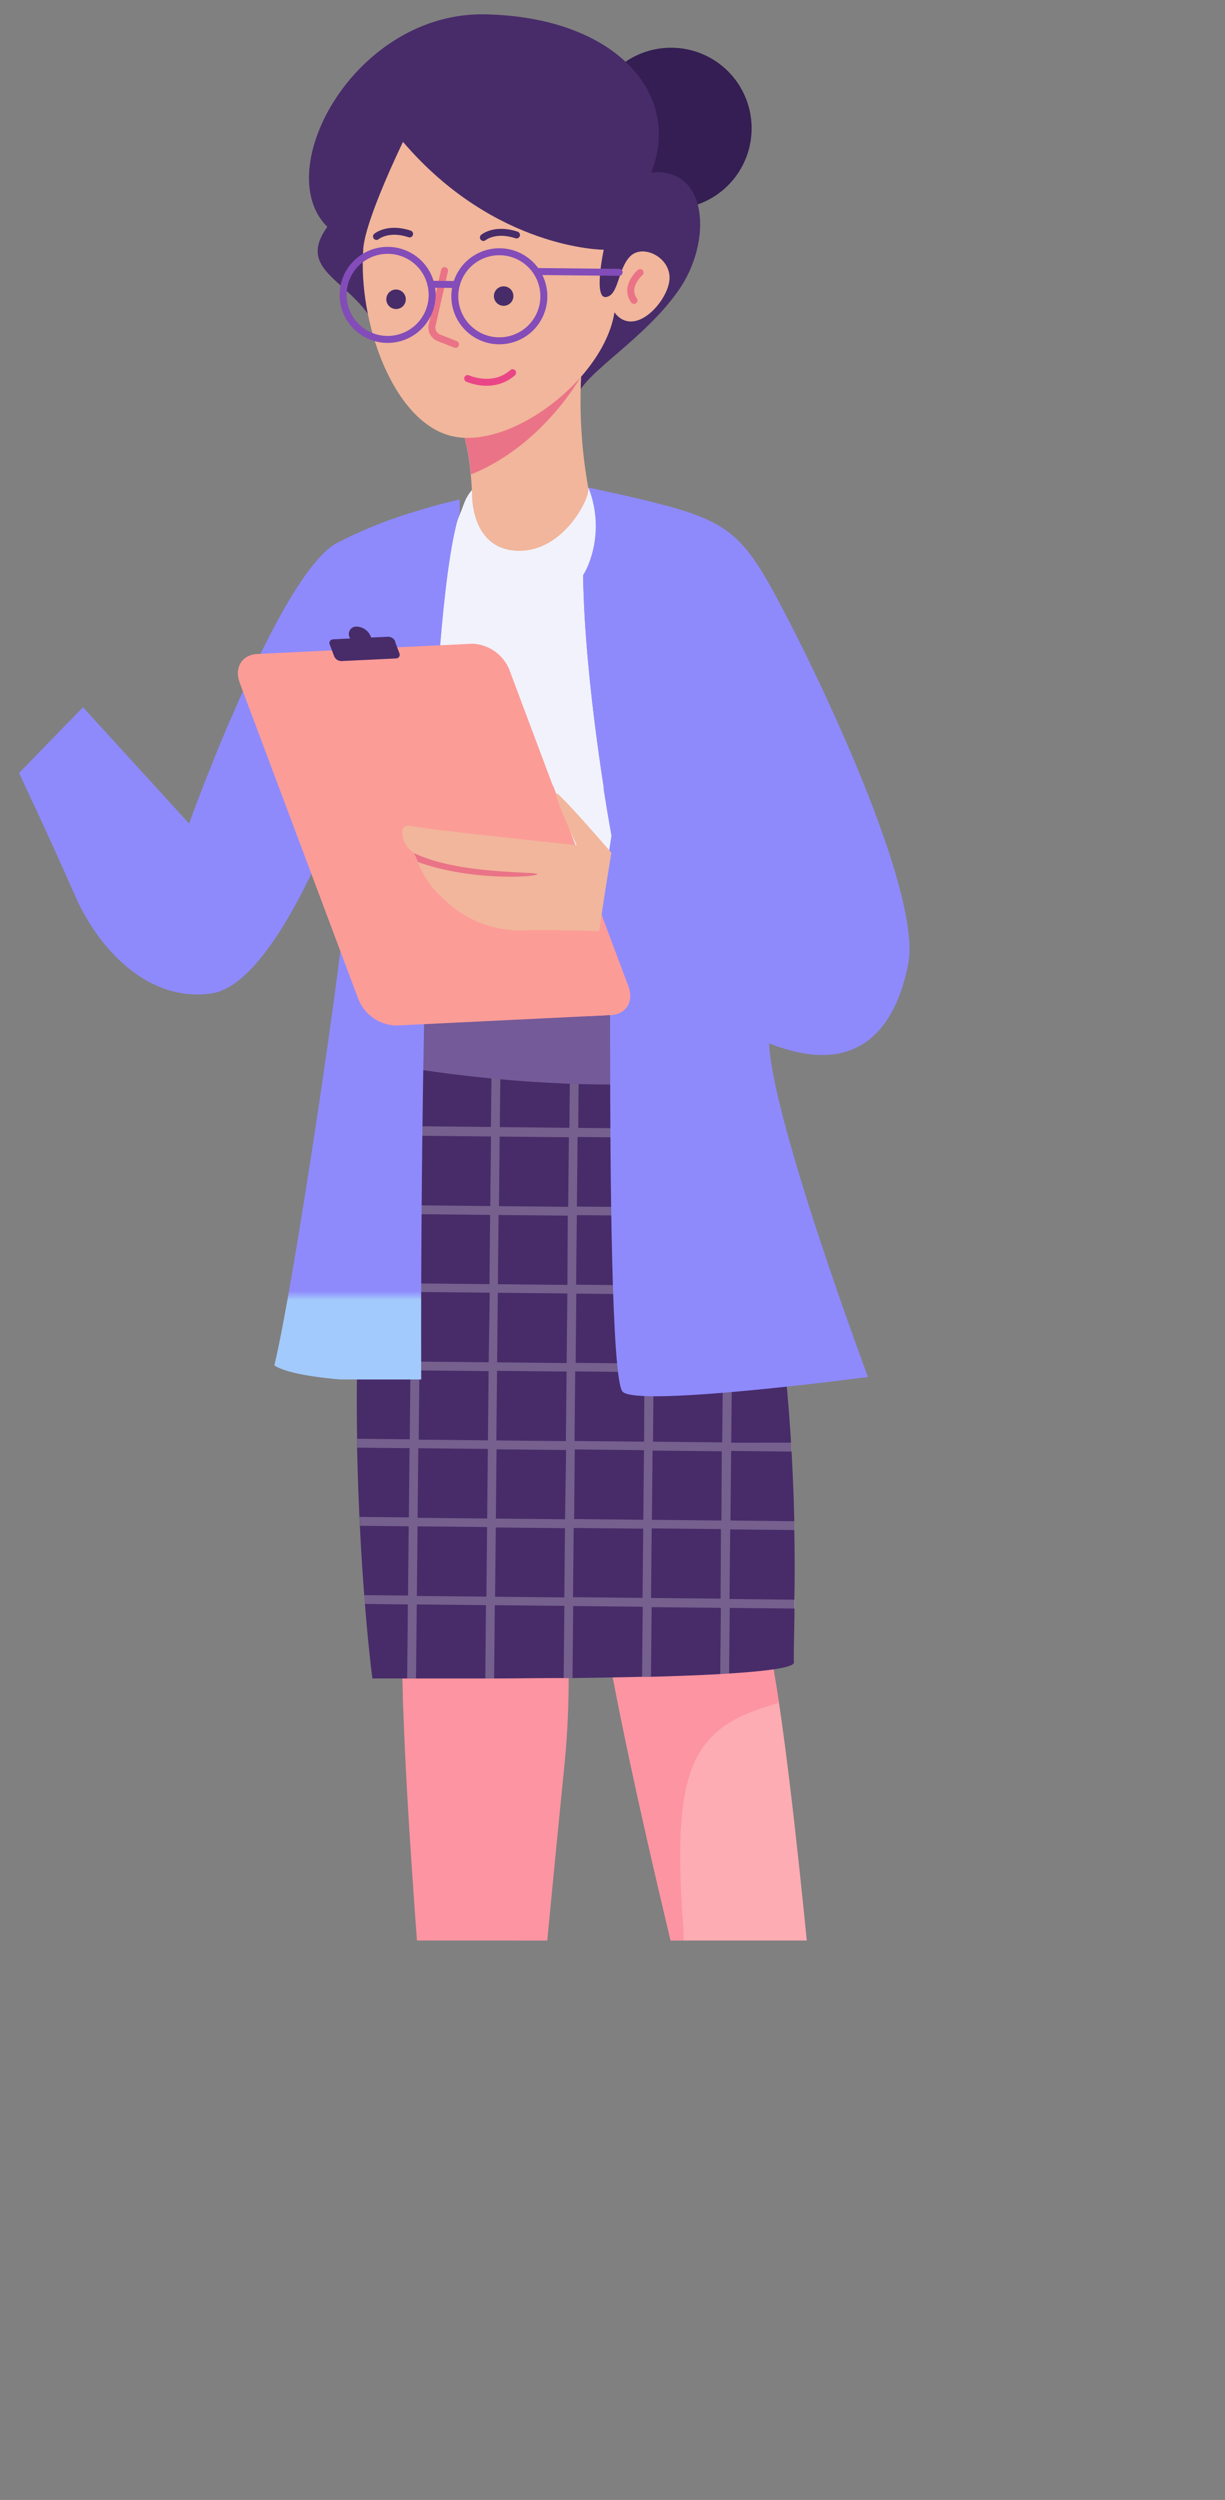 <svg id="Layer_1" data-name="Layer 1" xmlns="http://www.w3.org/2000/svg" xmlns:xlink="http://www.w3.org/1999/xlink" viewBox="0 0 176.12 359.28"><rect x="0" y="0" width="176.12" height="359.28" fill="#808080" stroke="none"/><defs><clipPath id="clip-path" transform="translate(-269.87 -33.36)"><path d="M415.44,17V295.25a17,17,0,0,1-17,17H17a17,17,0,0,1-17-17V17A17,17,0,0,1,17,0H398.44" style="fill:none"/></clipPath><clipPath id="clip-path-2" transform="translate(-269.87 -33.36)"><rect x="251.07" y="35.42" width="163.13" height="345.67" style="fill:none"/></clipPath><clipPath id="clip-path-4" transform="translate(-269.87 -33.36)"><path d="M356.34,265.23c2.41,14.88,7.06,35.15,11.44,53.21,5.22,21.52,10.07,39.89,10.29,42.21.29,3-.35,7.45-.42,10.79a11.5,11.5,0,0,0,.28,3.36c.86,2.93,29.08,2.76,29.63.29s-1.6-4.13-4.8-6.26c-1.18-.78-3.14-1.74-5.16-2.81-3.43-1.82-7-4-7.4-6.3-.45-2.94-4.41-55.27-8.33-81.62-1-6.49-1.93-11.41-2.84-13.62Z" style="fill:none"/></clipPath><linearGradient id="linear-gradient" x1="-476.18" y1="532.51" x2="-476.18" y2="532.51" gradientTransform="matrix(117.39, 0, 0, -61.62, 56150.45, 33136.05)" gradientUnits="userSpaceOnUse"><stop offset="0" stop-color="#ffc5c5"/><stop offset="1" stop-color="#ff94a1"/></linearGradient><clipPath id="clip-path-5" transform="translate(-269.87 -33.36)"><path d="M356.34,265.23c2.41,14.88,7.06,35.15,11.44,53.21a43.85,43.85,0,0,0,.25-9.16c-1.6-22.59,1.7-27.93,13.84-31.18-1-6.49-1.94-11.41-2.85-13.62Z" style="fill:none"/></clipPath><linearGradient id="linear-gradient-2" x1="-479.71" y1="522.39" x2="-479.69" y2="522.39" gradientTransform="matrix(54.35, 0, 0, -26.37, 26323.88, 14066.42)" xlink:href="#linear-gradient"/><clipPath id="clip-path-6" transform="translate(-269.87 -33.36)"><path d="M327.71,268.16c0,3.15,0,6.83.14,10.85.93,28,5.64,72.95,4.68,77.52-.59,2.81-5.17,7.22-10,10.92-4.19,3.2-8.58,5.87-10.8,6.54-4.8,1.45.86,3.9,9.69,3.84s26.65-1.08,26.68-3.63a16.68,16.68,0,0,0-.83-3.88c-1-3.63-2.64-8.78-2.59-13.37,0-2.78.87-12.86,2-24.66h0c1.52-16.8,3.52-37.09,4.29-44.74a126.37,126.37,0,0,0,.23-23.34Z" style="fill:none"/></clipPath><linearGradient id="linear-gradient-3" x1="-474.54" y1="534.12" x2="-474.53" y2="534.12" gradientTransform="matrix(122.35, 0, 0, -81.97, 58308.65, 44101.42)" xlink:href="#linear-gradient"/><clipPath id="clip-path-7" transform="translate(-269.87 -33.36)"><path d="M327.71,268.16c0,3.15,0,6.83.14,10.85,9.32,3.42,15.07,8.51,15.91,16.56,1,9.14-1.19,24.26,2.83,36.71,1.53-16.8,3.52-37.08,4.3-44.73a127.36,127.36,0,0,0,.23-23.35Z" style="fill:none"/></clipPath><linearGradient id="linear-gradient-4" x1="-478.01" y1="521.84" x2="-477.99" y2="521.84" gradientTransform="matrix(68.46, 0, 0, -25.59, 32972.95, 13653.23)" xlink:href="#linear-gradient"/><clipPath id="clip-path-9" transform="translate(-269.87 -33.36)"><rect x="321.2" y="168.81" width="62.92" height="105.81" style="fill:none"/></clipPath><clipPath id="clip-path-10" transform="translate(-269.87 -33.36)"><path d="M331,119.51,327.4,180c16.13,3,38.61.38,38.61.38l-1.13-66.63-6.64-5.9-12.31-.12-9-2.79Z" style="fill:none"/></clipPath><linearGradient id="linear-gradient-5" x1="-473.33" y1="533.93" x2="-473.32" y2="533.93" gradientTransform="matrix(85.39, 0, 0, -78.26, 40667.5, 41932.27)" gradientUnits="userSpaceOnUse"><stop offset="0" stop-color="#dcdcff"/><stop offset="1" stop-color="#f5f5ff"/></linearGradient><clipPath id="clip-path-12" transform="translate(-269.87 -33.36)"><path d="M356.63,146.63c.66,4.22,1.16,6.9,1.16,6.9s-2.07,15.81-2.3,16.63,2.1,2.72,2.1,2.72,0,4.53,0,11.12c0,17,.19,47.74,1.8,49.37,2.22,2.27,35.27-2.12,35.27-2.12s-5.71-15.25-9.9-29.14c-2.29-7.59-4.13-14.77-4.33-18.83,11.75,4.72,17.87-.83,20-11.25s-13.27-42.46-19.11-53.18c-4.7-8.63-7-10.69-17.52-13.3-2.56-.64-5.6-1.3-9.28-2.1-2.21,11.4.48,32.34,2.16,43.18" style="fill:none"/></clipPath><linearGradient id="linear-gradient-6" x1="-470.96" y1="537.82" x2="-470.95" y2="537.82" gradientTransform="matrix(93.5, 0, 0, -141.41, 44283.73, 76225.26)" gradientUnits="userSpaceOnUse"><stop offset="0" stop-color="#a4ccff"/><stop offset="1" stop-color="#8e8aff"/></linearGradient><clipPath id="clip-path-13" transform="translate(-269.87 -33.36)"><path d="M356.63,146.63l8-21.89-5.33-6.61,6.5-7.76-2-4.82c-2.55-.64-5.6-1.3-9.27-2.1-2.22,11.4.48,32.34,2.16,43.18" style="fill:none"/></clipPath><linearGradient id="linear-gradient-7" x1="-474.13" y1="525.89" x2="-474.11" y2="525.89" gradientTransform="matrix(43.26, 0, 0, -35.54, 20761.01, 18817.41)" xlink:href="#linear-gradient-6"/><clipPath id="clip-path-14" transform="translate(-269.87 -33.36)"><path d="M344.33,112.58c5.95,2.21,7.78,7.69,10.15,1.88a15,15,0,0,0,0-11s-2.33,8.26-10.14,9.13" style="fill:none"/></clipPath><linearGradient id="linear-gradient-8" x1="-473" y1="515.05" x2="-472.96" y2="515.05" gradientTransform="matrix(20.97, 0, 0, -20.19, 10169.46, 10511.72)" xlink:href="#linear-gradient-5"/><clipPath id="clip-path-15" transform="translate(-269.87 -33.36)"><path d="M357.79,153.53s20.69,7.8,21.43,8.26-11.08-29.15-11.08-29.15,7.78,22.3-10.35,20.89" style="fill:none"/></clipPath><linearGradient id="linear-gradient-9" x1="-465.69" y1="529.8" x2="-465.66" y2="529.8" gradientTransform="matrix(31.28, 0, 0, -35.58, 14817.3, 18997.13)" xlink:href="#linear-gradient-6"/><clipPath id="clip-path-16" transform="translate(-269.87 -33.36)"><path d="M357.55,184c10.81,1.6,20.43,10.22,27.17,18.11-2.29-7.59-4.13-14.77-4.33-18.83l-22.8-10.4s0,4.53,0,11.12" style="fill:none"/></clipPath><linearGradient id="linear-gradient-10" x1="-482.72" y1="524.06" x2="-482.69" y2="524.06" gradientTransform="matrix(31.99, 0, 0, -30.15, 15691.71, 15990.07)" xlink:href="#linear-gradient-6"/><clipPath id="clip-path-17" transform="translate(-269.87 -33.36)"><path d="M355,171.46s24.44,11.73,27.07,12.44-2.87-22.11-2.87-22.11l-21.43-8.26Z" style="fill:none"/></clipPath><linearGradient id="linear-gradient-11" x1="-461.81" y1="533.09" x2="-461.78" y2="533.09" gradientTransform="matrix(30.12, 0, 0, -31.49, 14162.68, 16954.47)" xlink:href="#linear-gradient-6"/><clipPath id="clip-path-18" transform="translate(-269.87 -33.36)"><path d="M341.28,175.61l4.6.82s-2.71-43.48-.95-63.93c-4.66,4.85-3.65,63.11-3.65,63.11" style="fill:none"/></clipPath><linearGradient id="linear-gradient-12" x1="-451.97" y1="535.81" x2="-451.92" y2="535.81" gradientTransform="matrix(15.77, 0, 0, -64, 7379.56, 34438.69)" xlink:href="#linear-gradient-5"/><clipPath id="clip-path-19" transform="translate(-269.87 -33.36)"><path d="M336.83,116.16c.76,1.87,7.5-3.58,7.5-3.58-5.18-1-6.58-8.84-6.58-8.84-3,3.41-1.69,10.54-.92,12.42" style="fill:none"/></clipPath><linearGradient id="linear-gradient-13" x1="-472.26" y1="509.07" x2="-472.21" y2="509.07" gradientTransform="matrix(17.2, 0, 0, -16.35, 8372.52, 8435.61)" xlink:href="#linear-gradient-5"/><clipPath id="clip-path-20" transform="translate(-269.87 -33.36)"><path d="M328.92,107.06a66,66,0,0,0-10.57,4.31c-4.72,2.49-10.89,15-15.38,25.51-3.33,7.77-5.73,14.39-5.9,14.85v0L281.8,135l-9.19,9.45s4.66,9.89,8.07,17.67,10.64,15.36,19.64,14,17.84-25.36,18.12-26.11c-1.26,4.46,1.26,6,1.2,11.8s-7.52,56.28-10.33,67.78c4,2.59,21.12,2.49,21.12,2.49S330.17,182,332,144.6c.95-20.17,2.5-36.67,5-39.68a82.11,82.11,0,0,0-8,2.14" style="fill:none"/></clipPath><linearGradient id="linear-gradient-14" x1="-475.69" y1="533.18" x2="-475.68" y2="533.18" gradientTransform="matrix(127.5, 0, 0, -64.85, 60902.98, 34743.43)" xlink:href="#linear-gradient-6"/><clipPath id="clip-path-21" transform="translate(-269.87 -33.36)"><path d="M297.07,151.73v0s7.3,7.23,6.74,5c-.39-1.54-.69-13.14-.84-19.91-3.33,7.77-5.72,14.39-5.89,14.85" style="fill:none"/></clipPath><linearGradient id="linear-gradient-15" x1="-450.49" y1="524.65" x2="-450.42" y2="524.65" gradientTransform="matrix(14.1, 0, 0, -23.28, 6604.28, 12362.83)" xlink:href="#linear-gradient-6"/><clipPath id="clip-path-22" transform="translate(-269.87 -33.36)"><path d="M328.92,107.06l-5.4,7.47,5.84,3.3L325.08,127l6.86,17.63c1-20.17,2.5-36.67,5-39.68a82.41,82.41,0,0,0-8,2.14" style="fill:none"/></clipPath><linearGradient id="linear-gradient-16" x1="-481.16" y1="505.54" x2="-481.13" y2="505.54" gradientTransform="matrix(39.73, 0, 0, -13.59, 19366.45, 6993.05)" xlink:href="#linear-gradient-6"/><clipPath id="clip-path-24" transform="translate(-269.87 -33.36)"><path d="M353.91,84.11,336,94a31.62,31.62,0,0,1,1.55,7.52c.17,1.76.19,3,.19,3s-.18,7.8,6.55,8,10.63-7.93,10.14-9.14a70.43,70.43,0,0,1-1-16.08,9.58,9.58,0,0,1,.7-3.21,2.54,2.54,0,0,1,.16-.28Z" style="fill:none"/></clipPath><clipPath id="clip-path-26" transform="translate(-269.87 -33.36)"><path d="M322.1,69.19c-.78,10.32,4.24,24.86,12.75,26.85s21.86-8.26,23.36-17.79c2.83,3.79,7.65-1.5,7.91-4.69s-3.82-5.2-5.64-3.37-1.63,5.6-3.48,5.86-.33-6.8-.33-6.8-15.6,0-28.86-15.5c0,0-5.45,11.17-5.72,15.44" style="fill:none"/></clipPath><clipPath id="clip-path-28" transform="translate(-269.87 -33.36)"><path d="M337.67,125.88l-10.7.51-9.42.44-10.7.52c-2.2.1-3.33,2-2.52,4.12L321.41,177a6,6,0,0,0,5.46,3.74L354,179.42l3.66-.18c2.2-.11,3.33-2,2.51-4.12l-10.86-28.94-6.21-16.57a6,6,0,0,0-5.27-3.74h-.2" style="fill:none"/></clipPath><linearGradient id="linear-gradient-17" x1="-469.72" y1="535.18" x2="-469.71" y2="535.18" gradientTransform="matrix(73.55, 0, 0, -72.08, 34797.79, 38730.9)" gradientUnits="userSpaceOnUse"><stop offset="0" stop-color="#ffffbd"/><stop offset="1" stop-color="#ff9c97"/></linearGradient><clipPath id="clip-path-30" transform="translate(-269.87 -33.36)"><path d="M350.28,151.92s-16.12.2-20.78.23,6,10.4,12.41,13.76c4.3,2.25,9.51,7.86,12.13,13.5l3.66-.18c2.2-.1,3.33-1.95,2.52-4.12l-10.86-28.94a20.39,20.39,0,0,0,.92,5.75" style="fill:none"/></clipPath><linearGradient id="linear-gradient-18" x1="-482.8" y1="527.48" x2="-482.77" y2="527.48" gradientTransform="matrix(33.67, 0, 0, -36.6, 16509.06, 19470.91)" xlink:href="#linear-gradient-17"/><clipPath id="clip-path-31" transform="translate(-269.87 -33.36)"><path d="M352.77,154.82s-21.47-2.23-23.77-2.75c-.77-.18-1.15.09-1.28.55a3.44,3.44,0,0,0,1.25,3,1.24,1.24,0,0,1,.36.36,7.13,7.13,0,0,1,.62,1.31,13.49,13.49,0,0,0,3.72,5.28,15.62,15.62,0,0,0,11.46,4.5c3.37-.14,10.9.12,10.9.12s.17-1.72,1.74-11.28c0,0-5.3-6.14-7.23-8a2.1,2.1,0,0,0-.66-.52c-.56,0,2.9,7.44,2.9,7.44" style="fill:none"/></clipPath></defs><g style="clip-path:url(#clip-path)"><g id="Mask_Group_32770" data-name="Mask Group 32770"><g id="Group_43879" data-name="Group 43879" style="opacity:0.97"><g id="Group_43959" data-name="Group 43959"><g style="clip-path:url(#clip-path-2)"><g id="Group_43958" data-name="Group 43958"><g id="Group_43881" data-name="Group 43881"><g style="clip-path:url(#clip-path-2)"><g id="Group_43880" data-name="Group 43880"><path id="Path_587907" data-name="Path 587907" d="M414.2,376c0,2.84-26.27,5.14-58.68,5.14s-58.69-2.3-58.69-5.14,26.28-5.13,58.69-5.13,58.68,2.3,58.68,5.13" transform="translate(-269.87 -33.36)" style="fill:#c4c4e8"/></g></g></g><g id="Group_43883" data-name="Group 43883"><g style="clip-path:url(#clip-path-4)"><g id="Group_43882" data-name="Group 43882"><rect id="Rectangle_21770" data-name="Rectangle 21770" x="323.54" y="290.3" width="117.39" height="61.62" transform="translate(-241.49 639.89) rotate(-84.89)" style="fill:url(#linear-gradient)"/></g></g></g><g id="Group_43885" data-name="Group 43885"><g style="clip-path:url(#clip-path-5)"><g id="Group_43884" data-name="Group 43884"><rect id="Rectangle_21771" data-name="Rectangle 21771" x="341.93" y="278.28" width="54.35" height="26.37" transform="translate(-197.95 622.6) rotate(-89.11)" style="fill:url(#linear-gradient-2)"/></g></g></g><g id="Group_43887" data-name="Group 43887"><g style="clip-path:url(#clip-path-6)"><g id="Group_43886" data-name="Group 43886"><rect id="Rectangle_21772" data-name="Rectangle 21772" x="268.37" y="280.06" width="122.35" height="81.97" transform="translate(-355.83 485.23) rotate(-69.68)" style="fill:url(#linear-gradient-3)"/></g></g></g><g id="Group_43889" data-name="Group 43889"><g style="clip-path:url(#clip-path-7)"><g id="Group_43888" data-name="Group 43888"><rect id="Rectangle_21773" data-name="Rectangle 21773" x="305.7" y="285.45" width="68.46" height="25.59" transform="translate(-233.45 600.12) rotate(-89.11)" style="fill:url(#linear-gradient-4)"/></g></g></g><g id="Group_43894" data-name="Group 43894"><g style="clip-path:url(#clip-path-2)"><g id="Group_43893" data-name="Group 43893"><path id="Path_587912" data-name="Path 587912" d="M348.07,374.2c0,2.54-17.85,3.56-26.69,3.62s-14.5-2.39-9.69-3.83c2.23-.68,6.62-3.35,10.8-6.54,2.87,3,5.1,5.44,5.1,5.44s13.14.06,19.65-2.57a17.65,17.65,0,0,1,.83,3.88" transform="translate(-269.87 -33.36)" style="fill:#462968"/><path id="Path_587913" data-name="Path 587913" d="M407.56,375.1c-.54,2.46-28.76,2.63-29.63-.3a11.5,11.5,0,0,1-.28-3.36,109.82,109.82,0,0,0,14.15,1.1,8.39,8.39,0,0,1,5.8-6.52c2,1.08,4,2,5.16,2.81,3.2,2.13,5.35,3.8,4.8,6.26" transform="translate(-269.87 -33.36)" style="fill:#462968"/><path id="Path_587914" data-name="Path 587914" d="M384.1,264.53c-.05,4.36-.15,7.16-.08,7.71.11.75-3.67,1.27-9.38,1.63l-1.28.08c-2.95.17-6.35.29-9.95.39l-1.28,0c-3.23.08-6.61.14-9.95.18H350.9c-3.43,0-6.8.05-9.95.06h-1.27c-3.82,0-7.25,0-10,0h-1.27l-5,0s-.53-3.91-1.07-10.64c0-.42-.07-.84-.1-1.28-.22-2.88-.45-6.23-.63-10l-.06-1.27c-.15-3.09-.26-6.42-.34-10,0-.42,0-.85,0-1.27-.05-3.17-.07-6.5,0-10,0-.42,0-.85,0-1.27q0-4.83.24-9.95l.06-1.28q.19-4.86.57-9.95c0-.42.05-.84.08-1.27.25-3.26.55-6.58.9-9.94.05-.43.09-.85.14-1.28.59-5.31,1.32-10.72,2.24-16.15l3.95-.88,1.28-.28,10-2.22,1.27-.28,10-2.22,1.27-.28,9.93-2.21.05.06c.43.53.85,1.06,1.26,1.6a73.44,73.44,0,0,1,9.77,18.33c.43,1.14.84,2.29,1.24,3.46.18.53.35,1.06.52,1.6s.28.85.41,1.28c1,3.26,1.9,6.6,2.66,10,.1.42.19.84.28,1.27.73,3.32,1.35,6.65,1.88,10,.07.42.13.85.2,1.27.51,3.36.93,6.7,1.27,10,.05.42.09.85.13,1.27.34,3.43.6,6.76.8,10,0,.43.05.86.07,1.28.2,3.52.32,6.86.39,10,0,.43,0,.86,0,1.28.07,3.78.07,7.14,0,9.95,0,.44,0,.87,0,1.28" transform="translate(-269.87 -33.36)" style="fill:#462968"/><g id="Group_43892" data-name="Group 43892" style="opacity:0.25"><g id="Group_43891" data-name="Group 43891"><g style="clip-path:url(#clip-path-9)"><g id="Group_43890" data-name="Group 43890"><path id="Path_587915" data-name="Path 587915" d="M374.75,263.16l.1-10,9.23.09,0-1.27-9.19-.1.1-10,8.7.09c0-.43-.05-.85-.07-1.28L375,240.7l.1-9.95,7.72.08c0-.42-.08-.85-.13-1.28l-7.57-.07.1-10,6.2.07c-.07-.43-.14-.85-.2-1.28l-6-.06.1-9.95,4,0c-.09-.43-.18-.85-.28-1.28l-3.72,0,.1-10h1c-.13-.43-.27-.85-.41-1.28h-.54l0-1.59c-.39-1.17-.81-2.32-1.24-3.46l-.05,5-9.95-.1.26-26.86h-1.27l-.27,26.86-9.95-.1.22-22.61-1.27.28-.22,22.32-10-.1.2-20-1.27.28-.21,19.7-9.95-.1.17-17.39-1.28.29-.17,17.09-6-.06c0,.43-.09.85-.14,1.28l6.15.06-.1,9.95-6.95-.07-.09,1.27,7,.07-.1,10-7.5-.08c0,.43,0,.85-.05,1.27l7.53.08-.1,10-7.68-.07c0,.42,0,.85,0,1.27l7.69.08-.1,9.95-7.55-.08c0,.43,0,.86,0,1.28l7.52.07-.1,9.95-7.08-.07.06,1.28,7,.07-.1,9.95-6.28-.06c0,.44.06.86.1,1.27l6.16.07-.1,10.62h1.27l.11-10.62,9.95.1-.1,10.53h1.27l.1-10.52,10,.1-.1,10.36h1.27l.1-10.34,10,.1-.1,10.06,1.28,0,.1-10,9.95.1-.09,9.52,1.27-.07.1-9.44,9.36.09c0-.41,0-.83,0-1.27Zm-34.95-.34-10-.1.1-10,10,.1Zm.11-11.23-10-.1.1-10,10,.1Zm.11-11.23-9.95-.1.1-9.95,9.95.1Zm.11-11.22-9.95-.1.1-10,10,.1Zm.11-11.23-9.95-.1.1-9.95,9.95.1Zm.12-11.22-10-.1.1-10,10,.1ZM351,262.93l-9.95-.1.1-9.95,9.95.1Zm.11-11.23-9.95-.1.1-9.95,10,.1Zm.12-11.23-10-.1.1-10,10,.1Zm.11-11.22-10-.1.1-10,10,.1Zm.11-11.23-10-.1.1-9.95,9.95.1Zm.11-11.22-9.95-.1.1-10,9.95.1ZM362.25,263l-10-.1.1-9.95,10,.1Zm.11-11.23-9.95-.1.1-10,9.95.1Zm.11-11.22-10-.1.1-10,9.95.1Zm.11-11.23-9.95-.1.1-9.95,9.95.1Zm.12-11.23-10-.1.1-10,10,.1Zm.11-11.23-10-.1.1-10,10,.1Zm10.66,56.25-10-.1.1-10,9.95.1Zm.12-11.23-10-.1.1-9.95,9.95.1Zm.11-11.23-9.95-.1.1-10,9.95.1Zm.11-11.22-9.95-.1.1-10,10,.1Zm.11-11.23-9.95-.1.1-9.95,9.95.1ZM374,207l-9.95-.1.1-10,9.95.1Z" transform="translate(-269.87 -33.36)" style="fill:#fff"/></g></g></g></g></g></g></g><g id="Group_43896" data-name="Group 43896"><g style="clip-path:url(#clip-path-10)"><g id="Group_43895" data-name="Group 43895"><rect id="Rectangle_21776" data-name="Rectangle 21776" x="304.02" y="104.83" width="85.39" height="78.26" transform="translate(-248.97 297.08) rotate(-52.33)" style="fill:url(#linear-gradient-5)"/></g></g></g><g id="Group_43898" data-name="Group 43898"><g style="clip-path:url(#clip-path-2)"><g id="Group_43897" data-name="Group 43897"><path id="Path_587917" data-name="Path 587917" d="M322.81,185.85c34.74,6.41,56.19,1.72,56.19,1.72l.24-24.5s-35.27-1.54-39.66-.39-17.73,1.74-17.73,1.74" transform="translate(-269.87 -33.36)" style="fill:#735899"/></g></g></g><g id="Group_43900" data-name="Group 43900"><g style="clip-path:url(#clip-path-12)"><g id="Group_43899" data-name="Group 43899"><rect id="Rectangle_21778" data-name="Rectangle 21778" x="330.63" y="98.84" width="93.5" height="141.41" transform="translate(-305.38 110.06) rotate(-20.57)" style="fill:url(#linear-gradient-6)"/></g></g></g><g id="Group_43902" data-name="Group 43902"><g style="clip-path:url(#clip-path-13)"><g id="Group_43901" data-name="Group 43901"><rect id="Rectangle_21779" data-name="Rectangle 21779" x="337.38" y="107.27" width="43.26" height="35.54" transform="translate(-216.88 317.22) rotate(-55.59)" style="fill:url(#linear-gradient-7)"/></g></g></g><g id="Group_43904" data-name="Group 43904"><g style="clip-path:url(#clip-path-14)"><g id="Group_43903" data-name="Group 43903"><rect id="Rectangle_21780" data-name="Rectangle 21780" x="340.1" y="101.77" width="20.97" height="20.19" transform="translate(-222.06 287.67) rotate(-52.33)" style="fill:url(#linear-gradient-8)"/></g></g></g><g id="Group_43906" data-name="Group 43906"><g style="clip-path:url(#clip-path-15)"><g id="Group_43905" data-name="Group 43905"><rect id="Rectangle_21781" data-name="Rectangle 21781" x="353.25" y="129.65" width="31.28" height="35.58" transform="translate(-298.19 107.55) rotate(-20.84)" style="fill:url(#linear-gradient-9)"/></g></g></g><g id="Group_43908" data-name="Group 43908"><g style="clip-path:url(#clip-path-16)"><g id="Group_43907" data-name="Group 43907"><rect id="Rectangle_21782" data-name="Rectangle 21782" x="355.14" y="172.42" width="31.99" height="30.15" transform="translate(-125.04 502.96) rotate(-83.83)" style="fill:url(#linear-gradient-10)"/></g></g></g><g id="Group_43910" data-name="Group 43910"><g style="clip-path:url(#clip-path-17)"><g id="Group_43909" data-name="Group 43909"><rect id="Rectangle_21783" data-name="Rectangle 21783" x="354.82" y="153.33" width="30.12" height="31.49" transform="translate(-272.1 -28.4) rotate(-0.77)" style="fill:url(#linear-gradient-11)"/></g></g></g><g id="Group_43912" data-name="Group 43912"><g style="clip-path:url(#clip-path-18)"><g id="Group_43911" data-name="Group 43911"><rect id="Rectangle_21784" data-name="Rectangle 21784" x="335.19" y="112.46" width="15.77" height="64" transform="translate(-288.57 23.4) rotate(-9.21)" style="fill:url(#linear-gradient-12)"/></g></g></g><g id="Group_43914" data-name="Group 43914"><g style="clip-path:url(#clip-path-19)"><g id="Group_43913" data-name="Group 43913"><rect id="Rectangle_21785" data-name="Rectangle 21785" x="330.92" y="102.71" width="17.2" height="16.35" transform="translate(-225.53 278.61) rotate(-52.35)" style="fill:url(#linear-gradient-13)"/></g></g></g><g id="Group_43933" data-name="Group 43933"><g style="clip-path:url(#clip-path-20)"><g id="Group_43932" data-name="Group 43932"><rect id="Rectangle_21794" data-name="Rectangle 21794" x="241.02" y="136.12" width="127.5" height="64.85" transform="matrix(0, -1, 1, 0, -134.88, 439.27)" style="fill:url(#linear-gradient-14)"/></g></g></g><g id="Group_43935" data-name="Group 43935"><g style="clip-path:url(#clip-path-21)"><g id="Group_43934" data-name="Group 43934"><rect id="Rectangle_21795" data-name="Rectangle 21795" x="293.66" y="136.29" width="14.1" height="23.28" transform="translate(-301.65 72.66) rotate(-19.01)" style="fill:url(#linear-gradient-15)"/></g></g></g><g id="Group_43937" data-name="Group 43937"><g style="clip-path:url(#clip-path-22)"><g id="Group_43936" data-name="Group 43936"><rect id="Rectangle_21796" data-name="Rectangle 21796" x="310.37" y="117.97" width="39.73" height="13.59" transform="matrix(0, -1, 1, 0, -65.78, 421.1)" style="fill:url(#linear-gradient-16)"/></g></g></g><g id="Group_43939" data-name="Group 43939"><g style="clip-path:url(#clip-path-2)"><g id="Group_43938" data-name="Group 43938"><path id="Path_587936" data-name="Path 587936" d="M377.93,51.92a11.59,11.59,0,1,1-11.47-11.7,11.57,11.57,0,0,1,11.47,11.7" transform="translate(-269.87 -33.36)" style="fill:#311b51"/><path id="Path_587937" data-name="Path 587937" d="M323.86,80.25c-3.41-6.7-11.56-7.83-6.93-14.29-8.3-8.17,4-30.95,22.76-30.54S368,46.93,363.49,58.15c8.17-.85,8.88,9.86,3.95,16.92s-13.29,11.69-14.67,15.27-28.91-10.09-28.91-10.09" transform="translate(-269.87 -33.36)" style="fill:#462968"/></g></g></g><g id="Group_43941" data-name="Group 43941"><g style="clip-path:url(#clip-path-24)"><g id="Group_43940" data-name="Group 43940"><rect id="Rectangle_21798" data-name="Rectangle 21798" x="329.87" y="86.99" width="31.26" height="22.73" transform="translate(-69.49 393.6) rotate(-82.06)" style="fill:#f4b79b"/></g></g></g><g id="Group_43943" data-name="Group 43943"><g style="clip-path:url(#clip-path-2)"><g id="Group_43942" data-name="Group 43942"><path id="Path_587939" data-name="Path 587939" d="M354.7,85a23,23,0,0,1-1.24,2.36c-2.59,4.4-8,11-15.87,14.18A31.62,31.62,0,0,0,336,94l17.87-9.92.26,0c.53.12.73.39.53.86" transform="translate(-269.87 -33.36)" style="fill:#ed7287"/></g></g></g><g id="Group_43945" data-name="Group 43945"><g style="clip-path:url(#clip-path-26)"><g id="Group_43944" data-name="Group 43944"><rect id="Rectangle_21800" data-name="Rectangle 21800" x="313.08" y="45.01" width="61.53" height="61.77" transform="translate(-174.4 292.12) rotate(-57.59)" style="fill:#f4b79b"/></g></g></g><g id="Group_43947" data-name="Group 43947"><g style="clip-path:url(#clip-path-2)"><g id="Group_43946" data-name="Group 43946"><path id="Path_587941" data-name="Path 587941" d="M333.78,72.25,332,80.08a1.6,1.6,0,0,0,1,1.84l2.36.93" transform="translate(-269.87 -33.36)" style="fill:none;stroke:#ed7287;stroke-linecap:round;stroke-linejoin:round"/><path id="Path_587942" data-name="Path 587942" d="M361.9,72.53s-2.32,2-.88,4" transform="translate(-269.87 -33.36)" style="fill:none;stroke:#ed7287;stroke-linecap:round;stroke-linejoin:round"/><path id="Path_587943" data-name="Path 587943" d="M348.06,76a6.4,6.4,0,1,1-6.34-6.46h0A6.4,6.4,0,0,1,348.06,76Z" transform="translate(-269.87 -33.36)" style="fill:none;stroke:#834aba;stroke-linecap:round;stroke-linejoin:round"/><path id="Path_587944" data-name="Path 587944" d="M332,75.8a6.4,6.4,0,1,1-6.33-6.46h0A6.39,6.39,0,0,1,332,75.8Z" transform="translate(-269.87 -33.36)" style="fill:none;stroke:#834aba;stroke-linecap:round;stroke-linejoin:round"/><line id="Line_386" data-name="Line 386" x1="61.93" y1="40.85" x2="65.61" y2="40.89" style="fill:none;stroke:#834aba;stroke-linecap:round;stroke-linejoin:round"/><line id="Line_387" data-name="Line 387" x1="77.14" y1="39.02" x2="89.01" y2="39.14" style="fill:none;stroke:#834aba;stroke-linecap:round;stroke-linejoin:round"/><path id="Path_587945" data-name="Path 587945" d="M342.26,77.31a1.4,1.4,0,1,1,1.42-1.39,1.4,1.4,0,0,1-1.42,1.39h0" transform="translate(-269.87 -33.36)" style="fill:#462968"/><path id="Path_587946" data-name="Path 587946" d="M326.8,77.77a1.4,1.4,0,1,1,1.41-1.39,1.39,1.39,0,0,1-1.41,1.39h0" transform="translate(-269.87 -33.36)" style="fill:#462968"/><path id="Path_587947" data-name="Path 587947" d="M324,67.34s1.66-1.4,4.76-.36" transform="translate(-269.87 -33.36)" style="fill:none;stroke:#462968;stroke-linecap:round;stroke-linejoin:round"/><path id="Path_587948" data-name="Path 587948" d="M339.37,67.49s1.66-1.4,4.76-.36" transform="translate(-269.87 -33.36)" style="fill:none;stroke:#462968;stroke-linecap:round;stroke-linejoin:round"/><path id="Path_587949" data-name="Path 587949" d="M337.11,87.76s3.63,1.66,6.46-.84" transform="translate(-269.87 -33.36)" style="fill:none;stroke:#ed4487;stroke-linecap:round;stroke-linejoin:round"/></g></g></g><g id="Group_43949" data-name="Group 43949"><g style="clip-path:url(#clip-path-28)"><g id="Group_43948" data-name="Group 43948"><rect id="Rectangle_21802" data-name="Rectangle 21802" x="295.5" y="117.3" width="73.55" height="72.08" transform="translate(-302.88 97.98) rotate(-21.33)" style="fill:url(#linear-gradient-17)"/></g></g></g><g id="Group_43951" data-name="Group 43951"><g style="clip-path:url(#clip-path-2)"><g id="Group_43950" data-name="Group 43950"><path id="Path_587951" data-name="Path 587951" d="M326.67,125.58l.61,1.63a.53.53,0,0,1-.23.72.51.51,0,0,1-.25.06l-7.9.38a1.14,1.14,0,0,1-1-.72l-.61-1.63a.53.53,0,0,1,.22-.72.58.58,0,0,1,.26-.06l2.43-.12-.06-.15a1.07,1.07,0,0,1,.45-1.44,1,1,0,0,1,.51-.12,2.27,2.27,0,0,1,2.07,1.41l.06.16,2.43-.11a1.12,1.12,0,0,1,1.05.71" transform="translate(-269.87 -33.36)" style="fill:#462968"/></g></g></g><g id="Group_43953" data-name="Group 43953"><g style="clip-path:url(#clip-path-30)"><g id="Group_43952" data-name="Group 43952"><rect id="Rectangle_21804" data-name="Rectangle 21804" x="326.09" y="144.49" width="33.67" height="36.6" transform="translate(-93.83 470.37) rotate(-89.31)" style="fill:url(#linear-gradient-18)"/></g></g></g><g id="Group_43955" data-name="Group 43955"><g style="clip-path:url(#clip-path-31)"><g id="Group_43954" data-name="Group 43954"><rect id="Rectangle_21805" data-name="Rectangle 21805" x="330.08" y="140.56" width="25.09" height="33.44" transform="translate(-145.61 431.23) rotate(-79.26)" style="fill:#f4b79b"/></g></g></g><g id="Group_43957" data-name="Group 43957"><g style="clip-path:url(#clip-path-2)"><g id="Group_43956" data-name="Group 43956"><path id="Path_587954" data-name="Path 587954" d="M347.12,159c-.21.42-9.54,1-17.17-1.76a6.83,6.83,0,0,0-.62-1.31c6.5,3.19,18,2.63,17.79,3.07" transform="translate(-269.87 -33.36)" style="fill:#ed7287"/></g></g></g></g></g></g></g></g></g></svg>